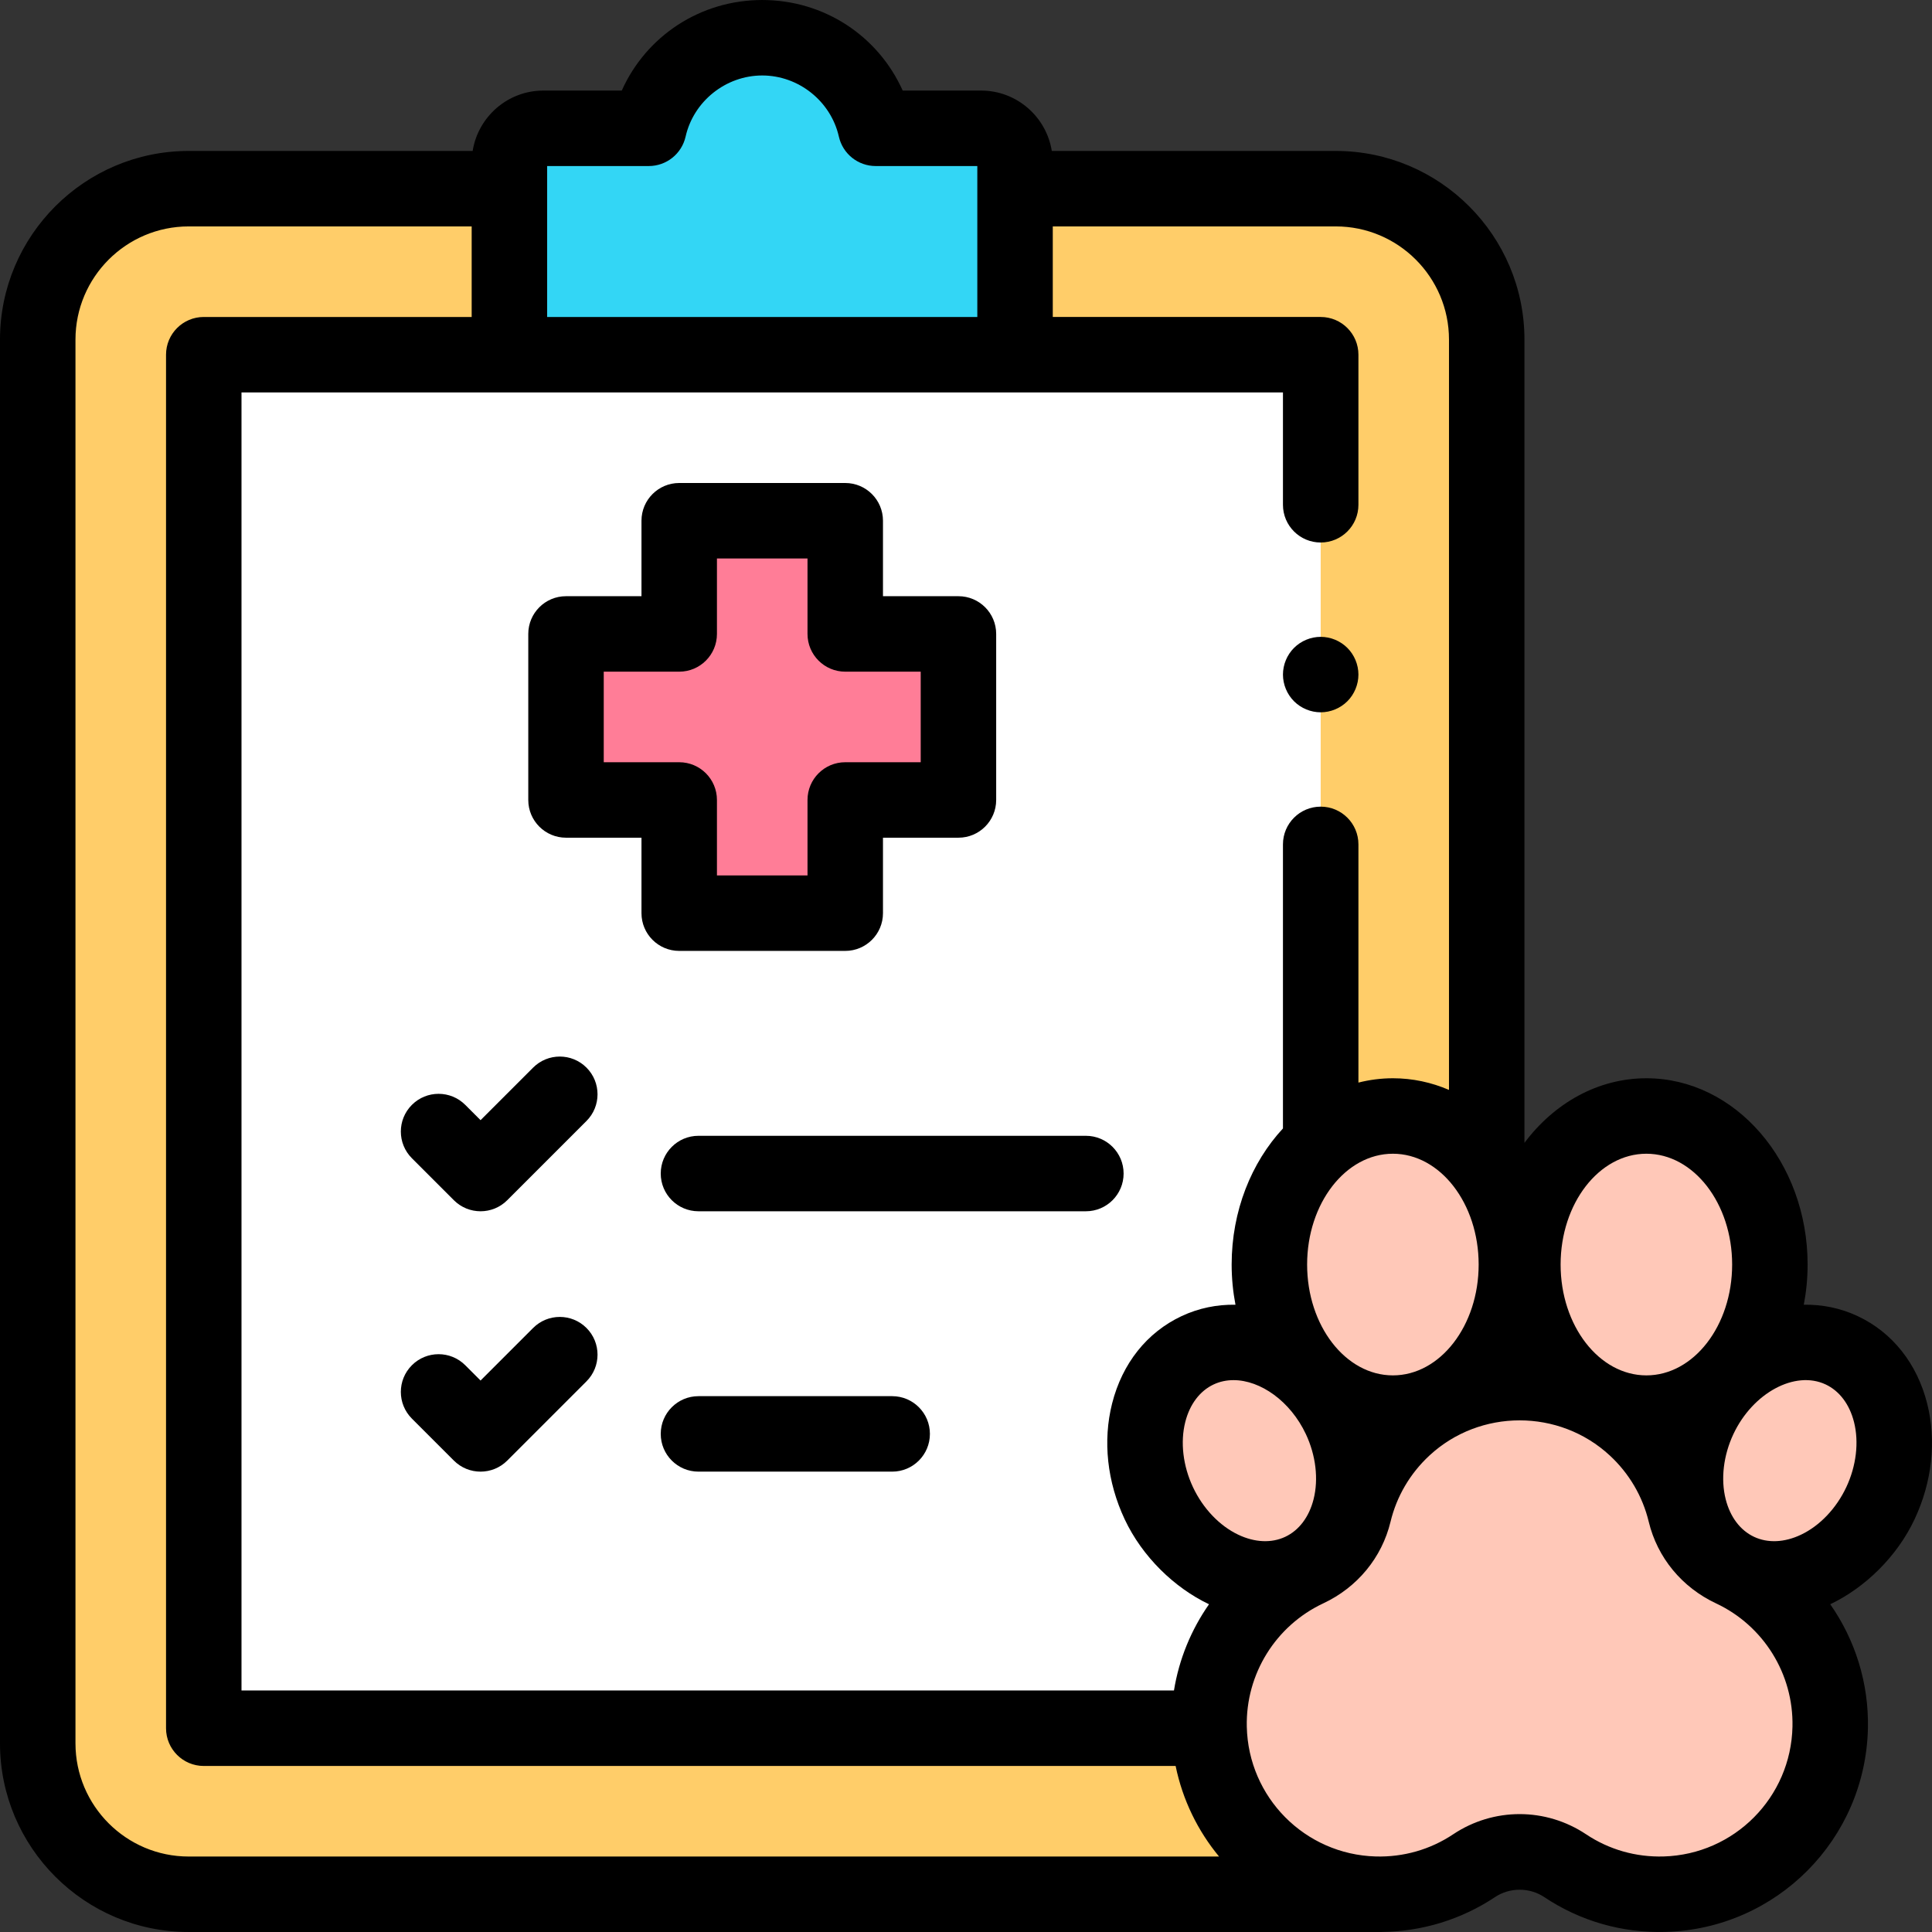 <?xml version="1.0" encoding="UTF-8"?>
<svg xmlns="http://www.w3.org/2000/svg" id="Capa_1" height="512" viewBox="0 0 512.005 512.005" width="512">
  <rect x="0" y="0" width="512.005" height="512.005" fill="#333333" stroke="none"/>
  <g id="XMLID_1213_">
    <g id="XMLID_1239_">
      <path id="XMLID_248_" d="m354 502.002h-304c-22.091 0-40-17.909-40-40v-372c0-22.091 17.909-40 40-40h304c22.091 0 40 17.909 40 40v372c0 22.092-17.909 40-40 40z" fill="#ffcd69"></path>
    </g>
    <g id="XMLID_1236_">
      <path id="XMLID_242_" d="m232.064 34.002c-3.11-13.739-15.385-24-30.064-24s-26.954 10.261-30.064 24h-27.936c-4.971 0-9 4.029-9 9v51h134v-51c0-4.971-4.029-9-9-9z" fill="#33d6f5"></path>
    </g>
    <g id="XMLID_1238_">
      <path d="m54 94.002h296v364h-296z" fill="#fff"></path>
    </g>
    <g id="XMLID_1242_">
      <path id="XMLID_212_" d="m254 168.002h-30v-30h-44v30h-30v44h30v30h44v-30h30z" fill="#ff7d97"></path>
    </g>
    <g id="XMLID_1278_">
      <g id="XMLID_1288_">
        <path id="XMLID_211_" d="m446.655 400.931c-2.009-8.335-6.413-16.208-13.222-22.523-17.232-15.981-44.191-15.981-61.422 0-6.809 6.315-11.214 14.189-13.222 22.523-1.595 6.616-6.193 12.037-12.354 14.927-15.663 7.348-26.422 23.41-26.016 41.948.524 23.931 19.933 43.485 43.86 44.176 9.77.282 18.864-2.539 26.375-7.549 7.289-4.862 16.85-4.862 24.139 0 7.51 5.01 16.604 7.831 26.375 7.549 23.926-.691 43.336-20.245 43.86-44.176.406-18.538-10.353-34.601-26.016-41.949-6.164-2.889-10.762-8.31-12.357-14.926z" fill="#ffc8b8"></path>
      </g>
      <g id="XMLID_1287_">
        <ellipse id="XMLID_210_" cx="369.133" cy="335.123" fill="#ffc8b8" rx="32.73" ry="39.371"></ellipse>
      </g>
      <g id="XMLID_1286_">
        <ellipse id="XMLID_203_" cx="474.331" cy="387.087" fill="#ffc8b8" rx="32.309" ry="26.529" transform="matrix(.425 -.905 .905 .425 -77.749 651.726)"></ellipse>
      </g>
      <g id="XMLID_1283_">
        <ellipse id="XMLID_196_" cx="436.31" cy="335.123" fill="#ffc8b8" rx="32.73" ry="39.371"></ellipse>
      </g>
      <g id="XMLID_1280_">
        <ellipse id="XMLID_191_" cx="331.112" cy="387.087" fill="#ffc8b8" rx="26.529" ry="32.309" transform="matrix(.905 -.425 .425 .905 -133.2 177.598)"></ellipse>
      </g>
    </g>
    <g id="XMLID_249_">
      <path id="XMLID_303_" d="m224 252.002c5.523 0 10-4.477 10-10v-20h20c5.523 0 10-4.477 10-10v-44c0-5.523-4.477-10-10-10h-20v-20c0-5.523-4.477-10-10-10h-44c-5.523 0-10 4.477-10 10v20h-20c-5.523 0-10 4.477-10 10v44c0 5.523 4.477 10 10 10h20v20c0 5.523 4.477 10 10 10zm-64-50v-24h20c5.523 0 10-4.477 10-10v-20h24v20c0 5.523 4.477 10 10 10h20v24h-20c-5.523 0-10 4.477-10 10v20h-24v-20c0-5.523-4.477-10-10-10z"></path>
      <path id="XMLID_305_" d="m141.283 282.931-13.929 13.929-4.054-4.054c-3.905-3.905-10.237-3.905-14.143 0s-3.905 10.237 0 14.143l11.125 11.125c1.953 1.953 4.512 2.929 7.071 2.929s5.119-.976 7.071-2.929l21-21c3.905-3.905 3.905-10.237 0-14.143s-10.236-3.905-14.141 0z"></path>
      <path id="XMLID_306_" d="m287.771 301.002h-102.667c-5.523 0-10 4.477-10 10s4.477 10 10 10h102.667c5.523 0 10-4.477 10-10s-4.477-10-10-10z"></path>
      <path id="XMLID_307_" d="m141.283 351.931-13.929 13.929-4.054-4.054c-3.905-3.905-10.237-3.905-14.143 0s-3.905 10.237 0 14.143l11.125 11.125c1.953 1.953 4.512 2.929 7.071 2.929s5.119-.976 7.071-2.929l21-21c3.905-3.905 3.905-10.237 0-14.143s-10.236-3.905-14.141 0z"></path>
      <path id="XMLID_315_" d="m236.438 370.002h-51.333c-5.523 0-10 4.477-10 10s4.477 10 10 10h51.333c5.523 0 10-4.477 10-10s-4.478-10-10-10z"></path>
      <path id="XMLID_586_" d="m510.719 371.934c-2.688-10.609-9.22-18.827-18.392-23.138-4.566-2.145-9.424-3.113-14.299-3.026.656-3.431 1.012-6.991 1.012-10.647 0-27.223-19.168-49.371-42.729-49.371-12.897 0-24.469 6.646-32.311 17.118v-212.868c0-27.57-22.43-50-50-50h-75.261c-1.446-9.053-9.286-16-18.739-16h-20.776c-6.471-14.455-20.813-24-37.224-24s-30.753 9.545-37.224 24h-20.776c-9.453 0-17.294 6.947-18.739 16h-75.261c-27.57 0-50 22.43-50 50v372c0 27.57 22.43 50 50 50h316.101c.071 0-.07-.009 0-.01 10.734-.111 21.167-3.28 30.1-9.239 3.899-2.601 9.14-2.603 13.041 0 9.547 6.369 20.678 9.564 32.213 9.226 29.395-.849 52.925-24.547 53.568-53.953.262-11.983-3.381-23.44-9.984-32.877.282-.126-.281.134 0 0 9.215-4.383 17.699-12.625 22.351-22.524 4.653-9.9 5.836-20.799 3.329-30.691zm-118.857-36.811c0 16.195-10.196 29.371-22.729 29.371s-22.73-13.176-22.73-29.371 10.197-29.371 22.73-29.371 22.729 13.176 22.729 29.371zm-45.791 44.934c2.65 5.638 3.394 11.934 2.042 17.271-1.19 4.699-3.858 8.231-7.512 9.949-3.654 1.716-8.076 1.516-12.454-.565-4.973-2.365-9.344-6.956-11.994-12.594-2.65-5.639-3.394-11.934-2.042-17.271 1.19-4.699 3.858-8.232 7.512-9.949 1.656-.778 3.438-1.146 5.273-1.146 7.153-.001 15.082 5.595 19.175 14.305zm90.24-74.305c12.533 0 22.729 13.176 22.729 29.371s-10.196 29.371-22.729 29.371-22.73-13.176-22.73-29.371 10.196-29.371 22.73-29.371zm-52.311-215.75v198.838c-4.633-1.993-9.641-3.088-14.867-3.088-3.135 0-6.188.403-9.133 1.147v-63.128c0-5.523-4.477-10-10-10s-10 4.477-10 10v75.281c-8.358 9.017-13.597 21.847-13.597 36.07 0 3.656.356 7.215 1.012 10.647-4.874-.086-9.733.881-14.298 3.027-9.173 4.311-15.705 12.528-18.393 23.138-2.506 9.892-1.324 20.791 3.329 30.69 4.652 9.899 13.136 18.141 22.351 22.524.281.134-.282-.126 0 0-4.732 6.764-7.947 14.563-9.288 22.854h-247.116v-344h276v29.77c0 5.523 4.477 10 10 10s10-4.477 10-10v-39.77c0-5.523-4.477-10-10-10h-71v-24h75c16.542 0 30 13.458 30 30zm-212.064-46c4.672 0 8.722-3.235 9.753-7.792 2.125-9.391 10.667-16.208 20.311-16.208s18.185 6.816 20.311 16.208c1.032 4.557 5.081 7.792 9.753 7.792h26.936v40h-114v-40zm-151.936 418v-372c0-16.542 13.458-30 30-30h75v24h-71c-5.523 0-10 4.477-10 10v364c0 5.523 4.477 10 10 10h257.555c1.849 8.994 5.87 17.189 11.508 24h-273.063c-16.542 0-30-13.458-30-30zm420.877 29.985c-7.363.208-14.458-1.817-20.536-5.872-10.703-7.139-24.534-7.14-35.239 0-6.077 4.054-13.183 6.078-20.536 5.872-18.74-.542-33.741-15.651-34.151-34.399-.305-13.932 7.65-26.758 20.265-32.676 9.038-4.24 15.537-12.126 17.83-21.638 1.621-6.725 5.183-12.788 10.3-17.535 6.705-6.218 15.307-9.326 23.912-9.326 8.603 0 17.208 3.109 23.911 9.326 5.118 4.747 8.68 10.81 10.3 17.534 2.292 9.511 8.791 17.397 17.829 21.637 12.616 5.918 20.57 18.745 20.266 32.677-.41 18.749-15.411 33.859-34.151 34.4zm48.413-97.869c-2.65 5.638-7.021 10.229-11.994 12.594-4.377 2.083-8.801 2.282-12.454.565-3.654-1.717-6.321-5.25-7.512-9.949-1.353-5.338-.608-11.633 2.042-17.271 5.143-10.944 16.337-16.972 24.448-13.16 3.653 1.717 6.321 5.25 7.512 9.949 1.352 5.338.608 11.633-2.042 17.272z"></path>
      <path id="XMLID_1093_" d="m350 168.772c-2.63 0-5.21 1.07-7.07 2.93s-2.93 4.44-2.93 7.07 1.07 5.21 2.93 7.07 4.44 2.93 7.07 2.93 5.21-1.07 7.07-2.93 2.93-4.44 2.93-7.07-1.07-5.21-2.93-7.07-4.44-2.93-7.07-2.93z"></path>
    </g>
  </g>
</svg>
